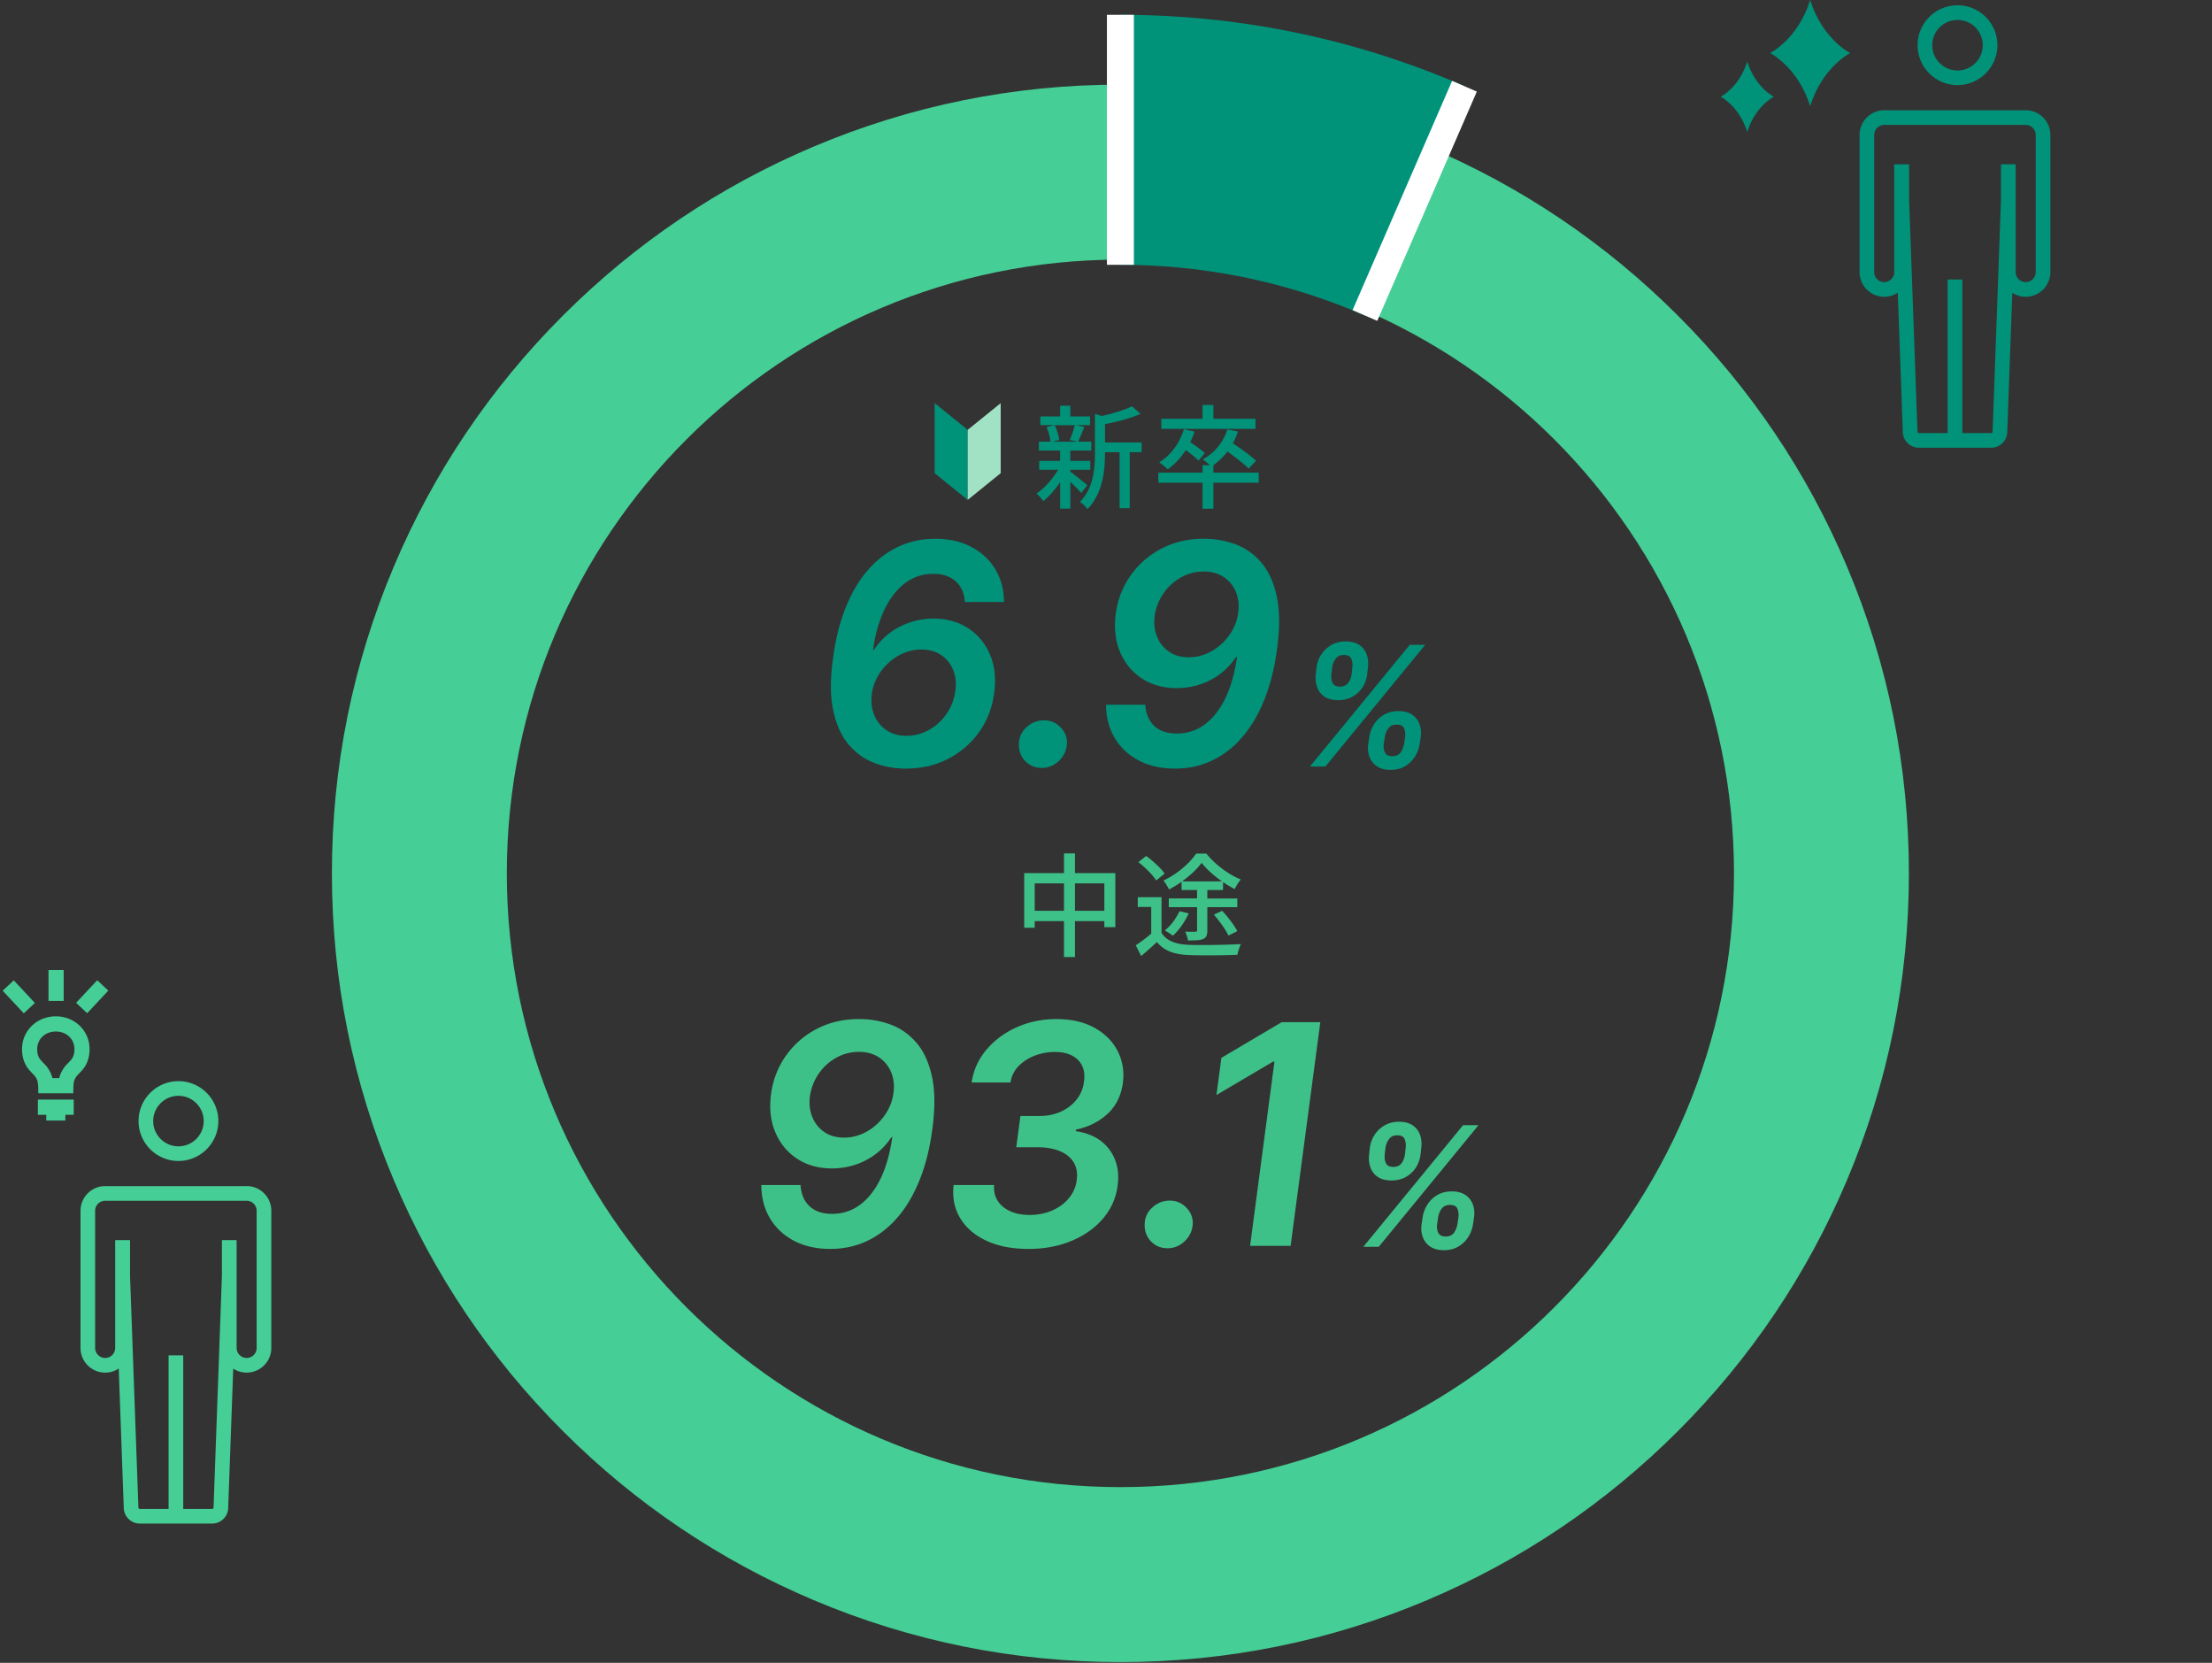 <svg xmlns="http://www.w3.org/2000/svg" width="821" height="617" fill="none"><rect width="100%" height="100%" fill="#333333" stroke="none"/><path fill="#00937A" d="M346.903 149.588v25.989l12.256 9.917v-25.989z"/><path fill="#A1E2C5" d="M371.415 149.588v25.989l-12.256 9.917v-25.989z"/><path fill="#00937A" d="M401.323 182.934c-.838-1.004-2.521-2.687-4.069-4.156v9.94h-3.777v-9.822c-1.889 2.813-4.109 5.373-6.251 7.048-.584-.877-1.722-2.141-2.52-2.813 2.852-1.888 5.997-5.373 8.012-8.81h-7.009v-3.319h7.76v-3.816h-7.886v-3.311h4.322c-.126-1.509-.759-3.738-1.47-5.413l2.853-.711h-5.16v-3.232h7.341v-3.982h3.777v3.982h7.34v3.232h-5.08l2.939.672c-.798 1.975-1.596 4.029-2.307 5.452h4.907v3.311h-7.807v3.816h7.427v3.319h-7.427v.711c1.509 1.051 5.373 4.196 6.337 4.994l-2.268 2.892zm-9.861-25.175c.837 1.762 1.509 3.982 1.675 5.499l-2.434.633h9.229l-2.892-.633c.672-1.548 1.47-3.816 1.889-5.499zm32.263 10.027h-4.41v20.774h-3.777v-20.774h-5.412v.379c0 6.211-.759 14.935-6.543 20.766-.458-.837-1.889-2.181-2.766-2.686 5.081-5.16 5.579-12.335 5.579-18.127v-14.515l2.6.758c4.109-.964 8.557-2.268 11.157-3.611l3.145 2.813c-3.611 1.636-8.645 2.939-13.172 3.817v6.795h13.591v3.611zm43.467 11.331h-16.823v9.648h-4.03v-9.648h-16.404v-3.737h16.404v-2.766h2.687c-.759-.758-1.889-1.675-2.6-2.141 4.322-2.395 7.594-6.29 9.103-11.118l3.943.758c-.506 1.549-1.13 3.019-1.889 4.362 3.019 2.015 6.717 4.702 8.605 6.503l-2.726 2.892c-1.675-1.675-4.954-4.235-7.886-6.337-1.509 2.015-3.311 3.69-5.246 5.081h.039v2.766h16.823zm-22.362-8.225c-1.051-1.051-2.94-2.6-4.702-3.904-1.888 2.892-4.196 5.373-6.716 7.175-.632-.672-2.268-2.015-3.145-2.6 4.283-2.647 7.554-7.088 9.15-12.295l3.943.885c-.458 1.343-.964 2.647-1.596 3.903 1.928 1.304 4.196 2.94 5.413 4.07zm21.145-11.75h-34.949v-3.738h15.313v-5.12h4.03v5.12h15.606zM336.031 285.191q-6.081-.002-11.592-2.126c-3.674-1.414-6.843-3.706-9.506-6.866-2.663-3.161-4.551-7.357-5.673-12.588q-1.686-7.846-.064-19.391c.917-7.024 2.481-13.283 4.678-18.767 2.205-5.483 4.947-10.122 8.226-13.899 3.279-3.785 7.032-6.669 11.244-8.652 4.212-1.984 8.771-2.979 13.662-2.979 5.239 0 9.775 1.019 13.599 3.058 3.825 2.039 6.78 4.828 8.874 8.368s3.145 7.554 3.145 12.034h-14.508q-.32-4.86-3.366-7.657c-2.031-1.864-4.812-2.797-8.352-2.797q-8.674 0-14.587 7.515t-7.823 20.932l.648-.648c1.652-2.403 3.611-4.433 5.895-6.077a27 27 0 0 1 7.475-3.793 27.2 27.2 0 0 1 8.431-1.319c4.947 0 9.245 1.193 12.912 3.587 3.658 2.394 6.369 5.674 8.123 9.846s2.252 8.937 1.501 14.286c-.703 5.35-2.552 10.13-5.555 14.35-3.002 4.211-6.851 7.538-11.552 9.972-4.702 2.433-9.988 3.635-15.843 3.603zm.403-12.161c3.002 0 5.808-.743 8.431-2.228s4.804-3.509 6.543-6.061 2.805-5.397 3.184-8.534c.379-2.837.087-5.413-.869-7.72s-2.45-4.133-4.481-5.468c-2.022-1.335-4.456-2.007-7.293-2.007-2.268 0-4.449.443-6.527 1.32a19.7 19.7 0 0 0-5.634 3.603 20.2 20.2 0 0 0-4.156 5.31 18.3 18.3 0 0 0-2.086 6.464c-.324 2.813 0 5.373.956 7.68s2.465 4.164 4.52 5.555q3.082 2.086 7.42 2.086zm50.286 11.916c-2.513 0-4.583-.861-6.218-2.576-1.636-1.715-2.41-3.833-2.331-6.345.055-2.458 1.003-4.536 2.86-6.219q2.775-2.536 6.464-2.536c2.457 0 4.417.861 6.116 2.576 1.698 1.714 2.497 3.777 2.394 6.179-.111 1.675-.609 3.192-1.502 4.535a10 10 0 0 1-3.381 3.201 8.7 8.7 0 0 1-4.402 1.177zm60.417-85.031q6.118.038 11.608 2.126 5.487 2.083 9.482 6.811c2.663 3.145 4.544 7.325 5.658 12.524q1.659 7.801.118 19.312c-.916 7.025-2.489 13.307-4.701 18.846-2.213 5.539-4.963 10.209-8.25 14.002-3.279 3.793-7.017 6.685-11.204 8.676-4.188 1.983-8.756 2.979-13.702 2.979-5.215 0-9.743-1.02-13.575-3.058-3.841-2.039-6.804-4.844-8.898-8.408s-3.145-7.649-3.145-12.239h14.547c.214 3.35 1.32 5.973 3.327 7.862 1.999 1.888 4.796 2.837 8.392 2.837 5.784 0 10.636-2.505 14.571-7.515s6.534-12.074 7.799-21.177l-.648.648a24.8 24.8 0 0 1-5.855 6.077 25.8 25.8 0 0 1-7.476 3.808q-4.051 1.294-8.47 1.296c-4.947 0-9.237-1.193-12.888-3.587s-6.353-5.666-8.107-9.83-2.284-8.905-1.581-14.223c.727-5.326 2.592-10.083 5.595-14.287q4.502-6.305 11.552-9.932c4.702-2.418 9.98-3.603 15.851-3.548m-.403 12.161c-3.002 0-5.808.727-8.431 2.189q-3.933 2.19-6.527 5.981c-1.73 2.529-2.813 5.358-3.24 8.495q-.486 4.22.972 7.656c.972 2.3 2.458 4.117 4.457 5.468 1.999 1.352 4.433 2.023 7.293 2.023a16.7 16.7 0 0 0 6.527-1.319 19.2 19.2 0 0 0 5.634-3.651 20.7 20.7 0 0 0 4.133-5.326 17.7 17.7 0 0 0 2.023-6.361c.379-2.757.086-5.286-.87-7.601-.956-2.307-2.465-4.149-4.519-5.516s-4.536-2.046-7.46-2.046zm39.477 72.332 37.028-45.134h5.729l-37.028 45.134zm2.158-34.293.26-2.379a11.5 11.5 0 0 1 1.755-4.851c.948-1.47 2.196-2.647 3.745-3.54 1.549-.885 3.342-1.336 5.365-1.336s3.754.443 5.05 1.336a7.07 7.07 0 0 1 2.718 3.54c.521 1.469.671 3.081.45 4.851l-.261 2.379a11.4 11.4 0 0 1-1.706 4.851q-1.399 2.203-3.722 3.517c-1.549.877-3.35 1.311-5.389 1.311s-3.753-.434-5.049-1.311a7 7 0 0 1-2.734-3.524q-.793-2.217-.482-4.836zm6.06-2.379-.26 2.379c-.151 1.193-.008 2.26.41 3.216.419.956 1.336 1.43 2.742 1.43q2.112.002 3.122-1.43a7.05 7.05 0 0 0 1.224-3.216l.261-2.379q.225-1.764-.356-3.231c-.379-.98-1.303-1.462-2.757-1.462s-2.442.49-3.129 1.477a7.15 7.15 0 0 0-1.257 3.216m13.425 28.21.356-2.379a12.3 12.3 0 0 1 1.794-4.828 10.7 10.7 0 0 1 3.69-3.548q2.288-1.341 5.333-1.343c2.031 0 3.785.443 5.089 1.335 1.304.893 2.229 2.071 2.766 3.54.537 1.47.672 3.082.411 4.852l-.356 2.379a12.1 12.1 0 0 1-1.778 4.812 10.7 10.7 0 0 1-3.69 3.556c-1.525.892-3.319 1.343-5.381 1.343s-3.745-.451-5.057-1.343a7.15 7.15 0 0 1-2.766-3.556q-.795-2.217-.419-4.812zm6.108-2.379-.355 2.379c-.174 1.161-.048 2.228.395 3.192.442.972 1.367 1.454 2.773 1.454s2.466-.482 3.122-1.446a7.7 7.7 0 0 0 1.248-3.208l.356-2.379q.239-1.764-.34-3.231c-.387-.98-1.32-1.462-2.789-1.462-1.383 0-2.418.49-3.122 1.462a7.16 7.16 0 0 0-1.288 3.231z"/><path fill="#3EC188" d="M413.958 323.981v20.054h-4.07v-2.268h-10.912v13.346h-4.069v-13.346h-10.865v2.474h-3.904v-20.268h14.769v-7.302h4.069v7.302h14.982zm-19.051 13.97v-10.154h-10.865v10.154zm14.981 0v-10.154h-10.912v10.154zm21.224 8.225c1.889 2.94 5.374 4.236 10.115 4.41 4.701.166 14.097.039 19.343-.293-.458.925-1.09 2.766-1.304 3.983-4.78.213-13.298.292-18.087.087-5.373-.214-9.102-1.549-11.789-4.828-1.802 1.722-3.738 3.397-5.832 5.199l-2.015-3.982a55.5 55.5 0 0 0 5.745-4.323v-9.901h-4.994v-3.611h8.811v13.259zm-1.975-19.469c-1.256-2.015-4.109-4.908-6.63-6.796l2.893-2.307c2.52 1.849 5.499 4.527 6.842 6.542zm9.395.505c-1.509 1.051-3.066 2.015-4.654 2.813-.419-.964-1.383-2.433-2.054-3.311 4.867-2.22 9.695-6.337 12.129-9.987h3.777c3.271 4.029 8.139 7.72 12.801 9.608-.838.964-1.723 2.434-2.268 3.564a41 41 0 0 1-4.322-2.6v2.94h-5.832v3.145h11.118v3.231h-11.118v8.558c0 1.802-.332 2.687-1.596 3.271-1.217.506-2.979.506-5.579.506-.126-.964-.632-2.307-1.003-3.271 1.596.087 3.232.087 3.737.039.506 0 .633-.126.633-.632v-8.479h-10.494v-3.231h10.494v-3.145h-5.745v-3.019zm2.647 11.703c-1.382 3.145-3.65 6.297-5.871 8.305-.671-.585-2.102-1.51-2.979-1.976 2.268-1.802 4.236-4.488 5.453-7.135l3.397.798zm12.375-11.877c-2.94-2.054-5.745-4.527-7.555-6.882-1.675 2.268-4.282 4.741-7.261 6.882zm2.394 20.102c-1.004-2.141-3.311-5.373-5.413-7.759l3.105-1.43c2.055 2.268 4.528 5.412 5.579 7.554zm-136.764 30.999q6.118.038 11.608 2.126 5.487 2.083 9.482 6.811c2.663 3.145 4.543 7.325 5.658 12.524q1.659 7.802.118 19.312c-.916 7.025-2.489 13.307-4.701 18.846-2.213 5.539-4.963 10.209-8.25 14.002-3.279 3.793-7.017 6.685-11.205 8.676-4.188 1.983-8.755 2.979-13.701 2.979-5.215 0-9.743-1.019-13.575-3.058-3.841-2.039-6.804-4.844-8.898-8.407-2.094-3.564-3.145-7.649-3.145-12.24h14.547c.214 3.35 1.32 5.973 3.327 7.862 1.999 1.888 4.796 2.837 8.392 2.837 5.784 0 10.635-2.505 14.571-7.515s6.534-12.074 7.799-21.177l-.648.648a24.7 24.7 0 0 1-5.856 6.077 25.8 25.8 0 0 1-7.475 3.808q-4.051 1.294-8.47 1.296c-4.947 0-9.237-1.193-12.888-3.587s-6.353-5.666-8.107-9.83q-2.634-6.246-1.581-14.223c.727-5.326 2.592-10.083 5.595-14.287q4.502-6.305 11.552-9.932c4.702-2.418 9.98-3.603 15.851-3.548m-.403 12.161c-3.003 0-5.808.727-8.431 2.189q-3.933 2.19-6.527 5.981c-1.73 2.529-2.813 5.358-3.24 8.495q-.486 4.22.972 7.657c.972 2.299 2.458 4.116 4.457 5.468 1.999 1.351 4.433 2.022 7.293 2.022a16.7 16.7 0 0 0 6.527-1.319 19.2 19.2 0 0 0 5.634-3.651 20.6 20.6 0 0 0 4.133-5.326 17.6 17.6 0 0 0 2.022-6.361c.38-2.757.087-5.286-.869-7.601q-1.436-3.463-4.52-5.515c-2.054-1.367-4.535-2.047-7.459-2.047zm62.882 73.115c-5.942 0-11.086-.996-15.424-2.979s-7.601-4.765-9.79-8.328c-2.189-3.564-3.027-7.705-2.513-12.406h15.037c-.19 2.212.253 4.164 1.32 5.839 1.066 1.675 2.623 2.971 4.662 3.888s4.44 1.375 7.19 1.375c3.003 0 5.769-.537 8.305-1.62q3.805-1.625 6.282-4.599a12.7 12.7 0 0 0 2.916-6.827c.324-2.434-.04-4.551-1.091-6.361s-2.742-3.216-5.065-4.212-5.215-1.501-8.676-1.501h-7.617l1.541-11.592h7.048c2.892 0 5.515-.529 7.886-1.58q3.544-1.577 5.879-4.48 2.335-2.892 2.773-6.709c.324-2.213.111-4.141-.648-5.776-.758-1.636-1.991-2.908-3.705-3.833q-2.574-1.374-6.464-1.375a20.7 20.7 0 0 0-7.475 1.375q-3.591 1.376-6.021 3.912a10.83 10.83 0 0 0-2.956 6.021h-14.428c.703-4.623 2.552-8.692 5.555-12.216s6.748-6.29 11.244-8.289 9.379-3.003 14.65-3.003c5.618 0 10.367 1.099 14.247 3.279q5.819 3.283 8.534 8.653c1.809 3.579 2.441 7.491 1.904 11.734q-.934 7.053-5.674 11.473-4.742 4.421-11.797 5.879v.569c5.516.814 9.656 3.066 12.422 6.772s3.8 8.17 3.097 13.417c-.592 4.623-2.402 8.7-5.428 12.24-3.027 3.54-6.93 6.306-11.711 8.289-4.78 1.983-10.122 2.979-16.009 2.979zm51.741-.245c-2.513 0-4.583-.861-6.219-2.576s-2.41-3.832-2.331-6.345c.055-2.458 1.004-4.536 2.861-6.219q2.776-2.536 6.463-2.536c2.458 0 4.417.861 6.116 2.576 1.699 1.714 2.497 3.777 2.394 6.179-.11 1.675-.608 3.192-1.501 4.535a10 10 0 0 1-3.382 3.201 8.7 8.7 0 0 1-4.401 1.177zm56.64-83.893-11.023 83h-15.037l9.039-68.374h-.489l-21.035 12.406 1.825-13.781 22.41-13.251zm15.961 83.356 37.028-45.135h5.729l-37.028 45.135zm2.158-34.294.26-2.379a11.5 11.5 0 0 1 1.754-4.851 10.8 10.8 0 0 1 3.746-3.54c1.549-.885 3.342-1.336 5.365-1.336s3.754.443 5.049 1.336a7.06 7.06 0 0 1 2.719 3.54c.521 1.47.671 3.081.45 4.851l-.261 2.379a11.4 11.4 0 0 1-1.706 4.852q-1.399 2.202-3.722 3.516c-1.549.877-3.351 1.312-5.389 1.312s-3.754-.435-5.049-1.312a7 7 0 0 1-2.734-3.524c-.53-1.478-.688-3.09-.482-4.836zm6.06-2.379-.261 2.379c-.15 1.193-.007 2.26.411 3.216.419.956 1.336 1.43 2.742 1.43 1.407 0 2.45-.474 3.121-1.43a7.04 7.04 0 0 0 1.225-3.216l.261-2.379q.226-1.764-.356-3.231c-.379-.98-1.303-1.462-2.757-1.462s-2.442.49-3.129 1.477a7.15 7.15 0 0 0-1.257 3.216m13.425 28.21.356-2.379a12.3 12.3 0 0 1 1.794-4.828 10.7 10.7 0 0 1 3.69-3.548c1.525-.892 3.303-1.343 5.333-1.343s3.785.443 5.089 1.336q1.957 1.337 2.766 3.54c.537 1.469.671 3.081.411 4.851l-.356 2.379a12.1 12.1 0 0 1-1.778 4.812 10.7 10.7 0 0 1-3.69 3.556q-2.288 1.341-5.381 1.343-3.092-.002-5.057-1.343a7.15 7.15 0 0 1-2.766-3.556q-.795-2.217-.419-4.812zm6.108-2.379-.355 2.379c-.174 1.161-.048 2.228.395 3.192q.663 1.456 2.773 1.454c1.407 0 2.466-.482 3.122-1.446a7.7 7.7 0 0 0 1.248-3.208l.356-2.379q.239-1.764-.34-3.231c-.387-.98-1.32-1.462-2.789-1.462-1.383 0-2.418.49-3.122 1.462a7.16 7.16 0 0 0-1.288 3.231z"/><path fill="#45CE96" d="M415.846 96.33c125.773 0 227.737 101.965 227.737 227.738S541.627 551.805 415.846 551.805 188.109 449.848 188.109 324.068c0-125.781 101.965-227.737 227.737-227.737m0-64.928c-39.477 0-77.816 7.744-113.935 23.026-34.855 14.744-66.146 35.834-93.004 62.692s-47.948 58.149-62.693 93.004c-15.282 36.119-23.026 74.458-23.026 113.936 0 39.477 7.744 77.816 23.026 113.935 14.745 34.855 35.835 66.154 62.693 93.004 26.858 26.858 58.149 47.948 93.004 62.693 36.119 15.282 74.458 23.026 113.935 23.026s77.817-7.744 113.936-23.026c34.855-14.745 66.146-35.835 93.004-62.693s47.948-58.149 62.692-93.004c15.282-36.119 23.026-74.458 23.026-113.935s-7.744-77.817-23.026-113.936c-14.744-34.855-35.834-66.154-62.692-93.004-26.858-26.858-58.149-47.948-93.004-62.692-36.119-15.282-74.458-23.026-113.936-23.026"/><path fill="#00937A" d="M415.846 5.5v92.75c32.255 0 62.938 6.725 90.752 18.815l36.949-85.07c-.972-.428-1.944-.862-2.924-1.28-39.572-16.737-81.554-25.223-124.777-25.223z"/><path stroke="#fff" stroke-miterlimit="10" stroke-width="10" d="m506.598 117.065 36.949-85.07M415.846 98.25V5.5"/><path fill="#00937A" d="M726.544 31.575c8.162 0 14.808-6.645 14.808-14.808S734.714 1.96 726.544 1.96s-14.808 6.646-14.808 14.808c0 8.163 6.637 14.808 14.808 14.808m0-24.171c5.168 0 9.371 4.204 9.371 9.371s-4.203 9.372-9.371 9.372-9.372-4.204-9.372-9.372c0-5.167 4.204-9.371 9.372-9.371m25.317 33.511h-52.515c-5.049 0-9.15 4.1-9.15 9.15v50.903c0 5.049 4.109 9.15 9.15 9.15a9.1 9.1 0 0 0 5.033-1.517l1.865 51.63a5.96 5.96 0 0 0 5.958 5.895h26.85c3.264 0 5.927-2.639 5.958-5.895l1.865-51.598a9.1 9.1 0 0 0 4.986 1.477c5.049 0 9.15-4.109 9.15-9.15V50.066c0-5.05-4.108-9.15-9.15-9.15m3.714 60.053a3.72 3.72 0 0 1-3.714 3.714 3.727 3.727 0 0 1-3.722-3.714V63.681l-.023-2.719h-5.437v13.18l-3.105 85.948v.095a.526.526 0 0 1-.522.521h-10.73v-56.987h-5.437v56.987h-10.683a.52.52 0 0 1-.521-.521l-3.106-86.042v-13.18h-5.515v40.006a3.72 3.72 0 0 1-3.714 3.714 3.727 3.727 0 0 1-3.722-3.714V50.066a3.72 3.72 0 0 1 3.722-3.714h52.507a3.72 3.72 0 0 1 3.714 3.714v50.903z"/><path fill="#45CE96" d="M66.233 430.781c8.162 0 14.808-6.646 14.808-14.808 0-8.163-6.638-14.808-14.808-14.808s-14.808 6.645-14.808 14.808 6.637 14.808 14.808 14.808m0-24.172c5.167 0 9.371 4.204 9.371 9.372s-4.204 9.371-9.371 9.371-9.372-4.203-9.372-9.371 4.204-9.372 9.372-9.372m25.317 33.504H39.034c-5.049 0-9.15 4.101-9.15 9.15v50.903c0 5.05 4.11 9.151 9.15 9.151a9.1 9.1 0 0 0 5.034-1.518l1.865 51.631a5.96 5.96 0 0 0 5.958 5.894h26.85c3.263 0 5.926-2.639 5.958-5.894l1.865-51.599a9.1 9.1 0 0 0 4.986 1.478c5.049 0 9.15-4.109 9.15-9.151v-50.903c0-5.049-4.109-9.15-9.15-9.15zm3.713 60.053a3.72 3.72 0 0 1-3.713 3.714 3.726 3.726 0 0 1-3.722-3.714v-37.288l-.024-2.718h-5.436v13.18l-3.106 85.947v.095a.526.526 0 0 1-.521.522H68.01v-56.988h-5.437v56.988H51.89a.52.52 0 0 1-.522-.522l-3.105-86.042v-13.18h-5.516v40.006a3.72 3.72 0 0 1-3.713 3.714 3.726 3.726 0 0 1-3.722-3.714v-50.903a3.72 3.72 0 0 1 3.721-3.714h52.508a3.72 3.72 0 0 1 3.714 3.714v50.903z"/><path fill="#00937A" d="M671.856 0c-4.481 14.476-14.84 19.691-14.84 19.691s10.359 5.223 14.84 19.691c4.48-14.476 14.839-19.69 14.839-19.69S676.336 14.467 671.856 0m-23.35 22.82c-2.971 9.609-9.846 13.07-9.846 13.07s6.875 3.469 9.846 13.07c2.971-9.61 9.845-13.07 9.845-13.07s-6.874-3.469-9.845-13.07"/><path fill="#45CE96" d="M20.71 377.104c-7.04 0-12.547 5.342-12.547 12.153 0 3.524 1.13 6.337 3.453 8.597l.268.308.316.308s1.62 1.407 1.834 3.248c.094.806.126 1.138.142 1.28l.04 2.671h12.99l.04-2.671c.015-.134.047-.474.142-1.28.213-1.841 1.81-3.232 1.81-3.232l.6-.632c2.323-2.252 3.453-5.065 3.453-8.597 0-6.819-5.516-12.153-12.548-12.153zm5.113 16.76-.41.458c-.704.632-2.735 2.679-3.438 5.713h-2.52c-.704-3.034-2.735-5.081-3.438-5.713l-.41-.458c-1.281-1.217-1.802-2.545-1.802-4.607 0-3.714 2.97-6.519 6.913-6.519s6.915 2.805 6.915 6.519c0 2.054-.522 3.39-1.802 4.607zm-11.766 19.778h3.106v2.141h7.095v-2.141h3.106v-5.634H14.057zm9.577-53.725H18v11.482h5.634zm-18.532 3.847-4.113 3.85 7.846 8.382 4.113-3.85zm30.988-.043-7.847 8.382 4.113 3.85 7.846-8.382z"/></svg>